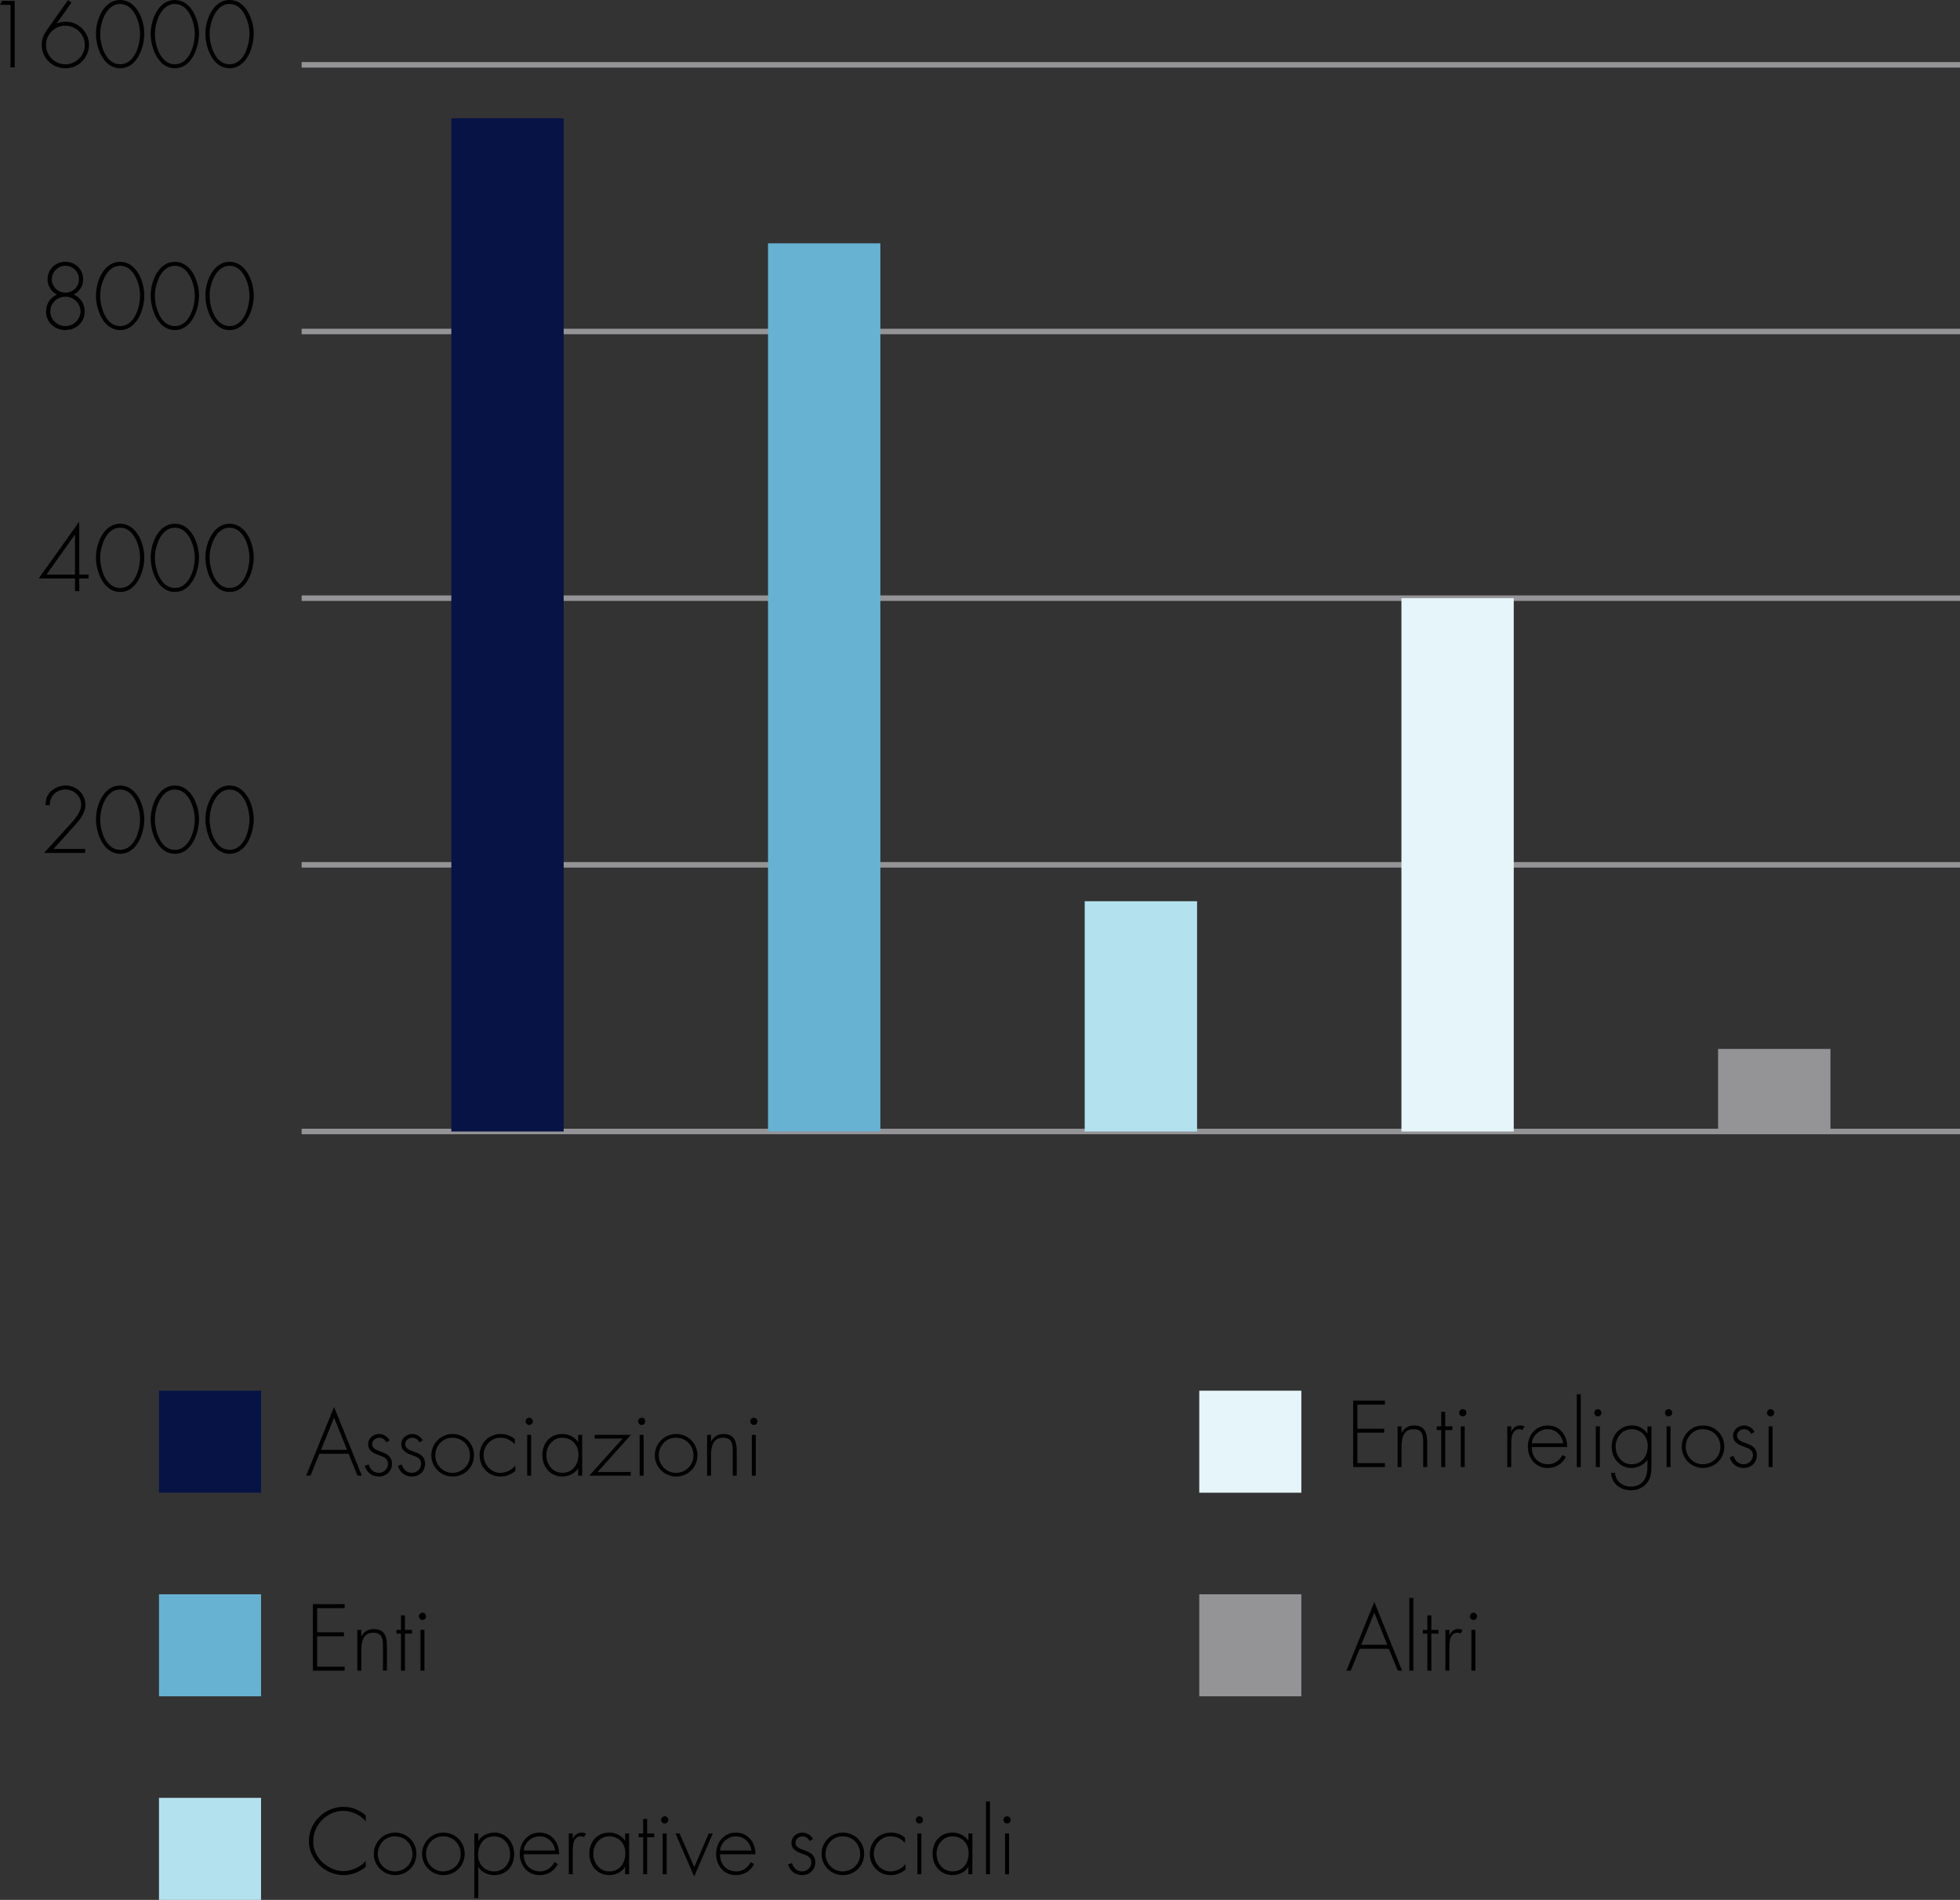 <?xml version="1.0" encoding="utf-8"?>
<!-- Generator: Adobe Illustrator 16.0.4, SVG Export Plug-In . SVG Version: 6.00 Build 0)  -->
<!DOCTYPE svg PUBLIC "-//W3C//DTD SVG 1.1//EN" "http://www.w3.org/Graphics/SVG/1.1/DTD/svg11.dtd">
<svg version="1.1" id="Layer_1" xmlns="http://www.w3.org/2000/svg" xmlns:xlink="http://www.w3.org/1999/xlink" x="0px" y="0px"
	 width="177.653px" height="172.242px" viewBox="-11.135 34.272 177.653 172.242"
	 enable-background="new -11.135 34.272 177.653 172.242" xml:space="preserve">
<rect x="-11.135" y="34.272" width="177.653" height="172.242" fill="#333333" stroke="none"/>
<g>
	<path fill="#949496" d="M166.518,112.927H16.205v-0.5h150.313V112.927z M166.518,88.751H16.205v-0.5h150.313V88.751z
		 M166.518,64.575H16.205v-0.5h150.313V64.575z M166.518,40.4H16.205v-0.5h150.313V40.4z"/>
	<rect x="16.205" y="136.601" fill="#949496" width="150.313" height="0.5"/>
	<g>
		<path d="M17.817,166.069l-0.808,1.984h-0.392l2.526-6.229l2.519,6.229h-0.392l-0.808-1.984H17.817z M19.145,162.8l-1.183,2.91
			h2.357L19.145,162.8z"/>
		<path d="M23.873,165.03c-0.12-0.256-0.36-0.416-0.647-0.416c-0.312,0-0.632,0.256-0.632,0.576c0,0.889,1.799,0.457,1.799,1.791
			c0,0.68-0.528,1.152-1.191,1.152c-0.616,0-1.119-0.377-1.271-0.977l0.352-0.111c0.135,0.439,0.432,0.752,0.919,0.752
			c0.464,0,0.831-0.369,0.831-0.832c0-0.455-0.352-0.6-0.719-0.729c-0.504-0.184-1.08-0.398-1.08-1.023
			c0-0.559,0.473-0.936,1.008-0.936c0.376,0,0.783,0.248,0.943,0.592L23.873,165.03z"/>
		<path d="M26.873,165.03c-0.12-0.256-0.36-0.416-0.647-0.416c-0.312,0-0.632,0.256-0.632,0.576c0,0.889,1.799,0.457,1.799,1.791
			c0,0.68-0.528,1.152-1.191,1.152c-0.616,0-1.119-0.377-1.271-0.977l0.352-0.111c0.135,0.439,0.432,0.752,0.919,0.752
			c0.464,0,0.831-0.369,0.831-0.832c0-0.455-0.352-0.6-0.719-0.729c-0.504-0.184-1.08-0.398-1.08-1.023
			c0-0.559,0.473-0.936,1.008-0.936c0.376,0,0.783,0.248,0.943,0.592L26.873,165.03z"/>
		<path d="M31.823,166.206c0,1.096-0.855,1.928-1.942,1.928c-1.063,0-1.919-0.873-1.919-1.92c0-1.062,0.848-1.936,1.919-1.936
			C30.968,164.278,31.823,165.11,31.823,166.206z M28.321,166.214c0,0.84,0.664,1.584,1.535,1.584c0.904,0,1.607-0.688,1.607-1.584
			c0-0.912-0.695-1.6-1.607-1.6C28.978,164.614,28.321,165.358,28.321,166.214z"/>
		<path d="M35.528,165.214c-0.352-0.383-0.775-0.6-1.303-0.6c-0.872,0-1.527,0.744-1.527,1.584s0.646,1.6,1.519,1.6
			c0.528,0,1.023-0.256,1.359-0.664v0.488c-0.376,0.328-0.848,0.512-1.343,0.512c-1.096,0-1.896-0.855-1.896-1.936
			c0-1.072,0.815-1.92,1.903-1.92c0.479,0,0.919,0.145,1.287,0.457V165.214z"/>
		<path d="M37.161,163.128c0,0.184-0.145,0.328-0.328,0.328s-0.328-0.145-0.328-0.328c0-0.176,0.145-0.328,0.328-0.328
			S37.161,162.952,37.161,163.128z M37.009,168.053h-0.359v-3.695h0.359V168.053z"/>
		<path d="M41.632,168.053h-0.359v-0.664h-0.016c-0.272,0.471-0.864,0.744-1.408,0.744c-1.119,0-1.822-0.873-1.822-1.951
			c0-1.08,0.695-1.904,1.807-1.904c0.567,0,1.111,0.256,1.424,0.721h0.016v-0.641h0.359V168.053z M38.386,166.182
			c0,0.848,0.56,1.615,1.455,1.615c0.943,0,1.455-0.768,1.455-1.656c0-0.855-0.584-1.527-1.479-1.527
			C38.97,164.614,38.386,165.382,38.386,166.182z"/>
		<path d="M46.032,167.718v0.336h-3.758l3.021-3.359h-2.534v-0.336h3.286l-3.014,3.359H46.032z"/>
		<path d="M47.353,163.128c0,0.184-0.143,0.328-0.327,0.328s-0.327-0.145-0.327-0.328c0-0.176,0.143-0.328,0.327-0.328
			S47.353,162.952,47.353,163.128z M47.201,168.053h-0.36v-3.695h0.36V168.053z"/>
		<path d="M52.079,166.206c0,1.096-0.855,1.928-1.942,1.928c-1.063,0-1.919-0.873-1.919-1.92c0-1.062,0.848-1.936,1.919-1.936
			C51.224,164.278,52.079,165.11,52.079,166.206z M48.577,166.214c0,0.84,0.664,1.584,1.535,1.584c0.904,0,1.607-0.688,1.607-1.584
			c0-0.912-0.695-1.6-1.607-1.6C49.233,164.614,48.577,165.358,48.577,166.214z"/>
		<path d="M53.313,164.934h0.016c0.217-0.408,0.615-0.656,1.096-0.656c0.951,0,1.215,0.592,1.215,1.545v2.23H55.28v-2.23
			c0-0.664-0.08-1.209-0.888-1.209c-0.927,0-1.079,0.865-1.079,1.615v1.824h-0.359v-3.695h0.359V164.934z"/>
		<path d="M57.521,163.128c0,0.184-0.143,0.328-0.327,0.328s-0.327-0.145-0.327-0.328c0-0.176,0.143-0.328,0.327-0.328
			S57.521,162.952,57.521,163.128z M57.369,168.053h-0.36v-3.695h0.36V168.053z"/>
	</g>
	<g>
		<path d="M17.609,180.063v2.191h2.431v0.359h-2.431v2.76h2.495v0.359h-2.879v-6.029h2.879v0.359H17.609z"/>
		<path d="M21.61,182.614h0.016c0.216-0.408,0.615-0.656,1.096-0.656c0.951,0,1.215,0.592,1.215,1.545v2.23h-0.359v-2.23
			c0-0.664-0.08-1.209-0.889-1.209c-0.927,0-1.078,0.865-1.078,1.615v1.824h-0.36v-3.695h0.36V182.614z"/>
		<path d="M25.569,185.733H25.21v-3.359h-0.408v-0.336h0.408v-1.318h0.359v1.318h0.648v0.336h-0.648V185.733z"/>
		<path d="M27.489,180.807c0,0.184-0.145,0.328-0.328,0.328s-0.328-0.145-0.328-0.328c0-0.176,0.145-0.328,0.328-0.328
			S27.489,180.632,27.489,180.807z M27.337,185.733h-0.359v-3.695h0.359V185.733z"/>
	</g>
	<g>
		<path d="M22.015,199.391c-0.463-0.568-1.279-0.951-2.022-0.951c-1.503,0-2.743,1.295-2.743,2.773c0,0.705,0.305,1.367,0.809,1.863
			c0.504,0.48,1.223,0.832,1.935,0.832c0.696,0,1.575-0.375,2.022-0.92v0.527c-0.567,0.473-1.263,0.752-2.006,0.752
			c-1.68,0-3.143-1.398-3.143-3.086c0-1.711,1.439-3.102,3.15-3.102c0.727,0,1.463,0.287,1.998,0.783V199.391z"/>
		<path d="M26.608,202.343c0,1.094-0.855,1.926-1.943,1.926c-1.063,0-1.919-0.871-1.919-1.918c0-1.064,0.848-1.936,1.919-1.936
			C25.753,200.415,26.608,201.247,26.608,202.343z M23.106,202.35c0,0.84,0.663,1.582,1.535,1.582c0.902,0,1.606-0.688,1.606-1.582
			c0-0.912-0.695-1.6-1.606-1.6C23.762,200.751,23.106,201.495,23.106,202.35z"/>
		<path d="M30.983,202.343c0,1.094-0.855,1.926-1.942,1.926c-1.063,0-1.919-0.871-1.919-1.918c0-1.064,0.848-1.936,1.919-1.936
			C30.128,200.415,30.983,201.247,30.983,202.343z M27.481,202.35c0,0.84,0.664,1.582,1.535,1.582c0.904,0,1.607-0.688,1.607-1.582
			c0-0.912-0.695-1.6-1.607-1.6C28.138,200.751,27.481,201.495,27.481,202.35z"/>
		<path d="M32.218,201.159h0.016c0.271-0.473,0.863-0.744,1.408-0.744c1.127,0,1.822,0.879,1.822,1.959s-0.695,1.895-1.807,1.895
			c-0.568,0-1.119-0.248-1.424-0.719h-0.016v2.799h-0.359v-5.854h0.359V201.159z M32.194,202.423c0,0.863,0.583,1.51,1.471,1.51
			c0.863,0,1.439-0.727,1.439-1.551c0-0.848-0.553-1.631-1.455-1.631C32.706,200.751,32.194,201.534,32.194,202.423z"/>
		<path d="M36.338,202.374c-0.024,0.936,0.624,1.559,1.479,1.559c0.575,0,1.039-0.344,1.303-0.84l0.305,0.176
			c-0.336,0.641-0.928,1-1.656,1c-1.095,0-1.791-0.887-1.791-1.936c0-1.031,0.712-1.918,1.791-1.918
			c1.119,0,1.783,0.895,1.775,1.959H36.338z M39.185,202.038c-0.088-0.68-0.648-1.287-1.408-1.287c-0.751,0-1.375,0.592-1.438,1.287
			H39.185z"/>
		<path d="M40.778,200.975h0.016c0.144-0.336,0.408-0.561,0.799-0.561c0.145,0,0.264,0.031,0.393,0.088l-0.192,0.32
			c-0.088-0.049-0.159-0.072-0.256-0.072c-0.808,0-0.759,1.008-0.759,1.551v1.887h-0.36v-3.693h0.36V200.975z"/>
		<path d="M45.888,204.188h-0.359v-0.664h-0.016c-0.272,0.473-0.864,0.744-1.408,0.744c-1.119,0-1.822-0.871-1.822-1.951
			c0-1.078,0.695-1.902,1.807-1.902c0.567,0,1.111,0.256,1.424,0.719h0.016v-0.639h0.359V204.188z M42.642,202.317
			c0,0.848,0.56,1.615,1.455,1.615c0.943,0,1.455-0.768,1.455-1.654c0-0.855-0.584-1.527-1.479-1.527
			C43.226,200.751,42.642,201.518,42.642,202.317z"/>
		<path d="M47.521,204.188h-0.36v-3.357h-0.407v-0.336h0.407v-1.32h0.36v1.32h0.647v0.336h-0.647V204.188z"/>
		<path d="M49.441,199.262c0,0.186-0.144,0.328-0.327,0.328c-0.185,0-0.328-0.143-0.328-0.328c0-0.176,0.144-0.326,0.328-0.326
			C49.298,198.936,49.441,199.087,49.441,199.262z M49.29,204.188h-0.36v-3.693h0.36V204.188z"/>
		<path d="M51.793,203.542l1.312-3.047h0.367l-1.688,3.895l-1.694-3.895h0.368L51.793,203.542z"/>
		<path d="M54.13,202.374c-0.023,0.936,0.623,1.559,1.479,1.559c0.576,0,1.04-0.344,1.304-0.84l0.304,0.176
			c-0.336,0.641-0.928,1-1.654,1c-1.096,0-1.791-0.887-1.791-1.936c0-1.031,0.711-1.918,1.791-1.918
			c1.119,0,1.783,0.895,1.774,1.959H54.13z M56.976,202.038c-0.088-0.68-0.646-1.287-1.406-1.287c-0.752,0-1.375,0.592-1.439,1.287
			H56.976z"/>
		<path d="M62.241,201.167c-0.121-0.256-0.36-0.416-0.648-0.416c-0.312,0-0.631,0.256-0.631,0.576c0,0.887,1.799,0.455,1.799,1.791
			c0,0.68-0.528,1.15-1.191,1.15c-0.616,0-1.119-0.375-1.271-0.975l0.352-0.113c0.136,0.441,0.432,0.752,0.92,0.752
			c0.463,0,0.831-0.367,0.831-0.832c0-0.455-0.352-0.6-0.72-0.727c-0.504-0.184-1.079-0.4-1.079-1.023
			c0-0.561,0.472-0.936,1.007-0.936c0.377,0,0.784,0.248,0.943,0.592L62.241,201.167z"/>
		<path d="M67.191,202.343c0,1.094-0.855,1.926-1.942,1.926c-1.064,0-1.92-0.871-1.92-1.918c0-1.064,0.848-1.936,1.92-1.936
			C66.336,200.415,67.191,201.247,67.191,202.343z M63.689,202.35c0,0.84,0.663,1.582,1.535,1.582c0.903,0,1.606-0.688,1.606-1.582
			c0-0.912-0.695-1.6-1.606-1.6C64.345,200.751,63.689,201.495,63.689,202.35z"/>
		<path d="M70.896,201.35c-0.352-0.385-0.775-0.6-1.303-0.6c-0.871,0-1.527,0.744-1.527,1.582c0,0.84,0.647,1.6,1.52,1.6
			c0.527,0,1.023-0.256,1.359-0.664v0.488c-0.377,0.328-0.848,0.512-1.344,0.512c-1.096,0-1.895-0.855-1.895-1.936
			c0-1.07,0.814-1.918,1.902-1.918c0.48,0,0.92,0.145,1.287,0.455V201.35z"/>
		<path d="M72.528,199.262c0,0.186-0.143,0.328-0.327,0.328s-0.327-0.143-0.327-0.328c0-0.176,0.143-0.326,0.327-0.326
			S72.528,199.087,72.528,199.262z M72.377,204.188h-0.36v-3.693h0.36V204.188z"/>
		<path d="M76.999,204.188H76.64v-0.664h-0.016c-0.271,0.473-0.863,0.744-1.408,0.744c-1.119,0-1.822-0.871-1.822-1.951
			c0-1.078,0.695-1.902,1.807-1.902c0.568,0,1.111,0.256,1.424,0.719h0.016v-0.639h0.359V204.188z M73.753,202.317
			c0,0.848,0.561,1.615,1.455,1.615c0.943,0,1.455-0.768,1.455-1.654c0-0.855-0.583-1.527-1.479-1.527
			C74.337,200.751,73.753,201.518,73.753,202.317z"/>
		<path d="M78.593,204.188h-0.359v-6.596h0.359V204.188z"/>
		<path d="M80.473,199.262c0,0.186-0.144,0.328-0.327,0.328c-0.185,0-0.328-0.143-0.328-0.328c0-0.176,0.144-0.326,0.328-0.326
			C80.329,198.936,80.473,199.087,80.473,199.262z M80.321,204.188h-0.36v-3.693h0.36V204.188z"/>
	</g>
	<g>
		<path d="M111.897,161.608v2.189h2.432v0.361h-2.432v2.758h2.494v0.359h-2.877v-6.027h2.877v0.359H111.897z"/>
		<path d="M115.897,164.159h0.016c0.217-0.408,0.617-0.656,1.096-0.656c0.951,0,1.217,0.592,1.217,1.543v2.23h-0.361v-2.23
			c0-0.664-0.08-1.207-0.887-1.207c-0.928,0-1.08,0.863-1.08,1.615v1.822h-0.359v-3.693h0.359V164.159z"/>
		<path d="M119.858,167.276h-0.359v-3.357h-0.408v-0.336h0.408v-1.32h0.359v1.32h0.646v0.336h-0.646V167.276z"/>
		<path d="M121.778,162.35c0,0.186-0.145,0.328-0.328,0.328s-0.328-0.143-0.328-0.328c0-0.176,0.145-0.326,0.328-0.326
			S121.778,162.175,121.778,162.35z M121.625,167.276h-0.359v-3.693h0.359V167.276z"/>
		<path d="M125.84,164.063h0.016c0.145-0.336,0.408-0.561,0.801-0.561c0.145,0,0.264,0.031,0.391,0.088l-0.191,0.32
			c-0.088-0.049-0.16-0.072-0.256-0.072c-0.807,0-0.76,1.008-0.76,1.551v1.887h-0.359v-3.693h0.359V164.063z"/>
		<path d="M127.706,165.462c-0.023,0.936,0.623,1.559,1.479,1.559c0.576,0,1.039-0.344,1.303-0.84l0.305,0.176
			c-0.336,0.641-0.928,1-1.654,1c-1.096,0-1.791-0.887-1.791-1.936c0-1.031,0.711-1.918,1.791-1.918
			c1.119,0,1.783,0.895,1.773,1.959H127.706z M130.551,165.126c-0.088-0.68-0.646-1.287-1.406-1.287
			c-0.752,0-1.375,0.592-1.439,1.287H130.551z"/>
		<path d="M132.145,167.276h-0.359v-6.596h0.359V167.276z"/>
		<path d="M134.024,162.35c0,0.186-0.143,0.328-0.326,0.328c-0.186,0-0.328-0.143-0.328-0.328c0-0.176,0.143-0.326,0.328-0.326
			C133.881,162.024,134.024,162.175,134.024,162.35z M133.874,167.276h-0.361v-3.693h0.361V167.276z"/>
		<path d="M138.551,167.1c0,0.568-0.016,1.08-0.367,1.568c-0.344,0.471-0.889,0.711-1.473,0.711c-0.967,0-1.766-0.568-1.822-1.584
			h0.359c0.041,0.768,0.688,1.248,1.432,1.248c0.465,0,0.912-0.16,1.184-0.553c0.287-0.422,0.328-0.902,0.328-1.398v-0.455h-0.016
			c-0.328,0.439-0.881,0.719-1.439,0.719c-1.072,0-1.791-0.902-1.791-1.936c0-1.062,0.76-1.918,1.838-1.918
			c0.6,0,1.049,0.256,1.393,0.719h0.016v-0.639h0.359V167.1z M135.305,165.405c0,0.848,0.561,1.615,1.455,1.615
			c0.943,0,1.455-0.768,1.455-1.654c0-0.855-0.584-1.527-1.479-1.527C135.889,163.839,135.305,164.606,135.305,165.405z"/>
		<path d="M140.432,162.35c0,0.186-0.145,0.328-0.328,0.328s-0.328-0.143-0.328-0.328c0-0.176,0.145-0.326,0.328-0.326
			S140.432,162.175,140.432,162.35z M140.28,167.276h-0.359v-3.693h0.359V167.276z"/>
		<path d="M145.159,165.43c0,1.094-0.855,1.926-1.943,1.926c-1.062,0-1.918-0.871-1.918-1.918c0-1.064,0.848-1.936,1.918-1.936
			C144.303,163.503,145.159,164.335,145.159,165.43z M141.657,165.438c0,0.84,0.664,1.582,1.535,1.582
			c0.904,0,1.607-0.688,1.607-1.582c0-0.912-0.695-1.6-1.607-1.6C142.313,163.839,141.657,164.583,141.657,165.438z"/>
		<path d="M147.584,164.255c-0.121-0.256-0.359-0.416-0.648-0.416c-0.311,0-0.631,0.256-0.631,0.576
			c0,0.887,1.799,0.455,1.799,1.791c0,0.68-0.527,1.15-1.191,1.15c-0.615,0-1.119-0.375-1.271-0.975l0.352-0.113
			c0.137,0.441,0.432,0.752,0.92,0.752c0.463,0,0.832-0.367,0.832-0.832c0-0.455-0.352-0.6-0.721-0.727
			c-0.504-0.184-1.078-0.4-1.078-1.023c0-0.561,0.471-0.936,1.006-0.936c0.377,0,0.785,0.248,0.943,0.592L147.584,164.255z"/>
		<path d="M149.68,162.35c0,0.186-0.145,0.328-0.328,0.328s-0.328-0.143-0.328-0.328c0-0.176,0.145-0.326,0.328-0.326
			S149.68,162.175,149.68,162.35z M149.528,167.276h-0.359v-3.693h0.359V167.276z"/>
	</g>
	<g>
		<path d="M112.106,183.749l-0.809,1.984h-0.391l2.525-6.229l2.52,6.229h-0.393l-0.807-1.984H112.106z M113.432,180.479l-1.184,2.91
			h2.359L113.432,180.479z"/>
		<path d="M116.969,185.733h-0.359v-6.598h0.359V185.733z"/>
		<path d="M118.602,185.733h-0.361v-3.359h-0.406v-0.336h0.406v-1.318h0.361v1.318h0.646v0.336h-0.646V185.733z"/>
		<path d="M120.233,182.518h0.016c0.145-0.336,0.408-0.561,0.801-0.561c0.145,0,0.264,0.033,0.391,0.09l-0.191,0.318
			c-0.088-0.047-0.16-0.072-0.256-0.072c-0.807,0-0.76,1.008-0.76,1.553v1.887h-0.359v-3.695h0.359V182.518z"/>
		<path d="M122.745,180.807c0,0.184-0.145,0.328-0.328,0.328s-0.328-0.145-0.328-0.328c0-0.176,0.145-0.328,0.328-0.328
			S122.745,180.632,122.745,180.807z M122.592,185.733h-0.359v-3.695h0.359V185.733z"/>
	</g>
	<g>
		<path d="M-11.135,34.712l0.185-0.36h1.15v6.029h-0.383v-5.669H-11.135z"/>
		<path d="M-4.655,34.504l-1.328,1.879l0.017,0.016c0.247-0.104,0.512-0.16,0.8-0.16c1.158,0,2.103,0.967,2.103,2.119
			c0,0.536-0.239,1.056-0.6,1.447c-0.407,0.44-0.96,0.656-1.552,0.656c-1.167,0-2.135-0.919-2.135-2.103
			c0-0.512,0.145-0.912,0.439-1.327l1.943-2.759L-4.655,34.504z M-3.448,38.35c0-0.959-0.8-1.751-1.76-1.751
			c-0.967,0-1.758,0.792-1.758,1.751c0,0.967,0.791,1.751,1.758,1.751C-4.248,40.101-3.448,39.317-3.448,38.35z"/>
		<path d="M1.943,37.326c0,1.247-0.655,3.134-2.19,3.134s-2.191-1.887-2.191-3.134c0-1.264,0.695-3.055,2.191-3.055
			C1.247,34.272,1.943,36.063,1.943,37.326z M1.56,37.326c0-0.952-0.52-2.695-1.807-2.695s-1.807,1.743-1.807,2.695
			c0,1.087,0.52,2.774,1.807,2.774S1.56,38.414,1.56,37.326z"/>
		<path d="M6.903,37.326c0,1.247-0.656,3.134-2.191,3.134s-2.189-1.887-2.189-3.134c0-1.264,0.695-3.055,2.189-3.055
			C6.208,34.272,6.903,36.063,6.903,37.326z M6.52,37.326c0-0.952-0.52-2.695-1.808-2.695c-1.287,0-1.807,1.743-1.807,2.695
			c0,1.087,0.52,2.774,1.807,2.774C6,40.101,6.52,38.414,6.52,37.326z"/>
		<path d="M11.863,37.326c0,1.247-0.655,3.134-2.19,3.134s-2.191-1.887-2.191-3.134c0-1.264,0.695-3.055,2.191-3.055
			C11.167,34.272,11.863,36.063,11.863,37.326z M11.479,37.326c0-0.952-0.52-2.695-1.807-2.695s-1.807,1.743-1.807,2.695
			c0,1.087,0.52,2.774,1.807,2.774S11.479,38.414,11.479,37.326z"/>
	</g>
	<g>
		<path d="M-3.104,86.358v0.359h-0.848v1.143h-0.384v-1.143h-3.255v-0.049L-4,81.624h0.048v4.734H-3.104z M-4.336,82.792h-0.048
			l-2.502,3.518v0.049h2.55V82.792z"/>
		<path d="M1.943,84.806c0,1.247-0.655,3.134-2.19,3.134s-2.191-1.887-2.191-3.134c0-1.263,0.695-3.054,2.191-3.054
			C1.247,81.753,1.943,83.544,1.943,84.806z M1.56,84.806c0-0.952-0.52-2.694-1.807-2.694s-1.807,1.742-1.807,2.694
			c0,1.087,0.52,2.774,1.807,2.774S1.56,85.893,1.56,84.806z"/>
		<path d="M6.903,84.806c0,1.247-0.656,3.134-2.191,3.134s-2.189-1.887-2.189-3.134c0-1.263,0.695-3.054,2.189-3.054
			C6.208,81.753,6.903,83.544,6.903,84.806z M6.52,84.806c0-0.952-0.52-2.694-1.808-2.694c-1.287,0-1.807,1.742-1.807,2.694
			c0,1.087,0.52,2.774,1.807,2.774C6,87.581,6.52,85.893,6.52,84.806z"/>
		<path d="M11.863,84.806c0,1.247-0.655,3.134-2.19,3.134s-2.191-1.887-2.191-3.134c0-1.263,0.695-3.054,2.191-3.054
			C11.167,81.753,11.863,83.544,11.863,84.806z M11.479,84.806c0-0.952-0.52-2.694-1.807-2.694s-1.807,1.742-1.807,2.694
			c0,1.087,0.52,2.774,1.807,2.774S11.479,85.893,11.479,84.806z"/>
	</g>
	<g>
		<path d="M-6.958,62.541c0-0.72,0.336-1.255,0.982-1.567c-0.52-0.256-0.848-0.808-0.848-1.375c0-0.912,0.705-1.591,1.615-1.591
			c0.912,0,1.615,0.679,1.615,1.591c0,0.568-0.327,1.12-0.848,1.375c0.648,0.312,0.984,0.847,0.984,1.567
			c0,0.959-0.809,1.655-1.752,1.655S-6.958,63.501-6.958,62.541z M-6.575,62.501c0,0.744,0.624,1.335,1.367,1.335
			c0.736,0,1.367-0.592,1.367-1.335s-0.631-1.335-1.367-1.335C-5.951,61.166-6.575,61.758-6.575,62.501z M-6.438,59.591
			c0,0.671,0.551,1.215,1.23,1.215c0.672,0,1.232-0.544,1.232-1.215c0-0.672-0.568-1.224-1.232-1.224
			C-5.879,58.367-6.438,58.919-6.438,59.591z"/>
		<path d="M1.943,61.062c0,1.247-0.655,3.134-2.19,3.134s-2.191-1.887-2.191-3.134c0-1.263,0.695-3.054,2.191-3.054
			C1.247,58.008,1.943,59.799,1.943,61.062z M1.56,61.062c0-0.952-0.52-2.695-1.807-2.695s-1.807,1.743-1.807,2.695
			c0,1.087,0.52,2.774,1.807,2.774S1.56,62.15,1.56,61.062z"/>
		<path d="M6.903,61.062c0,1.247-0.656,3.134-2.191,3.134s-2.189-1.887-2.189-3.134c0-1.263,0.695-3.054,2.189-3.054
			C6.208,58.008,6.903,59.799,6.903,61.062z M6.52,61.062c0-0.952-0.52-2.695-1.808-2.695c-1.287,0-1.807,1.743-1.807,2.695
			c0,1.087,0.52,2.774,1.807,2.774C6,63.837,6.52,62.15,6.52,61.062z"/>
		<path d="M11.863,61.062c0,1.247-0.655,3.134-2.19,3.134s-2.191-1.887-2.191-3.134c0-1.263,0.695-3.054,2.191-3.054
			C11.167,58.008,11.863,59.799,11.863,61.062z M11.479,61.062c0-0.952-0.52-2.695-1.807-2.695s-1.807,1.743-1.807,2.695
			c0,1.087,0.52,2.774,1.807,2.774S11.479,62.15,11.479,61.062z"/>
	</g>
	<g>
		<path d="M-3.417,111.237v0.359h-3.717l2.246-2.471c0.456-0.504,1.111-1.191,1.111-1.895c0-0.783-0.647-1.384-1.423-1.384
			c-0.823,0-1.447,0.601-1.423,1.423h-0.385c0.017-0.432,0.08-0.799,0.377-1.143c0.352-0.393,0.91-0.641,1.431-0.641
			c0.999,0,1.807,0.76,1.807,1.768c0,0.808-0.616,1.463-1.136,2.031l-1.75,1.951H-3.417z"/>
		<path d="M1.943,108.542c0,1.248-0.655,3.135-2.19,3.135s-2.191-1.887-2.191-3.135c0-1.264,0.695-3.055,2.191-3.055
			C1.247,105.487,1.943,107.278,1.943,108.542z M1.56,108.542c0-0.951-0.52-2.694-1.807-2.694s-1.807,1.743-1.807,2.694
			c0,1.088,0.52,2.775,1.807,2.775S1.56,109.63,1.56,108.542z"/>
		<path d="M6.903,108.542c0,1.248-0.656,3.135-2.191,3.135s-2.189-1.887-2.189-3.135c0-1.264,0.695-3.055,2.189-3.055
			C6.208,105.487,6.903,107.278,6.903,108.542z M6.52,108.542c0-0.951-0.52-2.694-1.808-2.694c-1.287,0-1.807,1.743-1.807,2.694
			c0,1.088,0.52,2.775,1.807,2.775C6,111.317,6.52,109.63,6.52,108.542z"/>
		<path d="M11.863,108.542c0,1.248-0.655,3.135-2.19,3.135s-2.191-1.887-2.191-3.135c0-1.264,0.695-3.055,2.191-3.055
			C11.167,105.487,11.863,107.278,11.863,108.542z M11.479,108.542c0-0.951-0.52-2.694-1.807-2.694s-1.807,1.743-1.807,2.694
			c0,1.088,0.52,2.775,1.807,2.775S11.479,109.63,11.479,108.542z"/>
	</g>
	<rect x="29.774" y="44.992" fill="#071344" width="10.182" height="91.861"/>
	<rect x="58.479" y="56.33" fill="#67B2D3" width="10.181" height="80.523"/>
	<rect x="87.182" y="115.977" fill="#B3E2EE" width="10.184" height="20.876"/>
	<rect x="144.592" y="129.367" fill="#949496" width="10.182" height="7.486"/>
	<rect x="115.889" y="88.501" fill="#E6F5F9" width="10.182" height="48.351"/>
	<rect x="3.276" y="160.351" fill="#071344" width="9.251" height="9.25"/>
	<rect x="3.276" y="197.263" fill="#B3E2EE" width="9.251" height="9.25"/>
	<rect x="3.276" y="178.808" fill="#67B2D3" width="9.251" height="9.25"/>
	<rect x="97.565" y="160.351" fill="#E6F5F9" width="9.252" height="9.25"/>
	<rect x="97.565" y="178.808" fill="#949496" width="9.252" height="9.25"/>
</g>
</svg>
